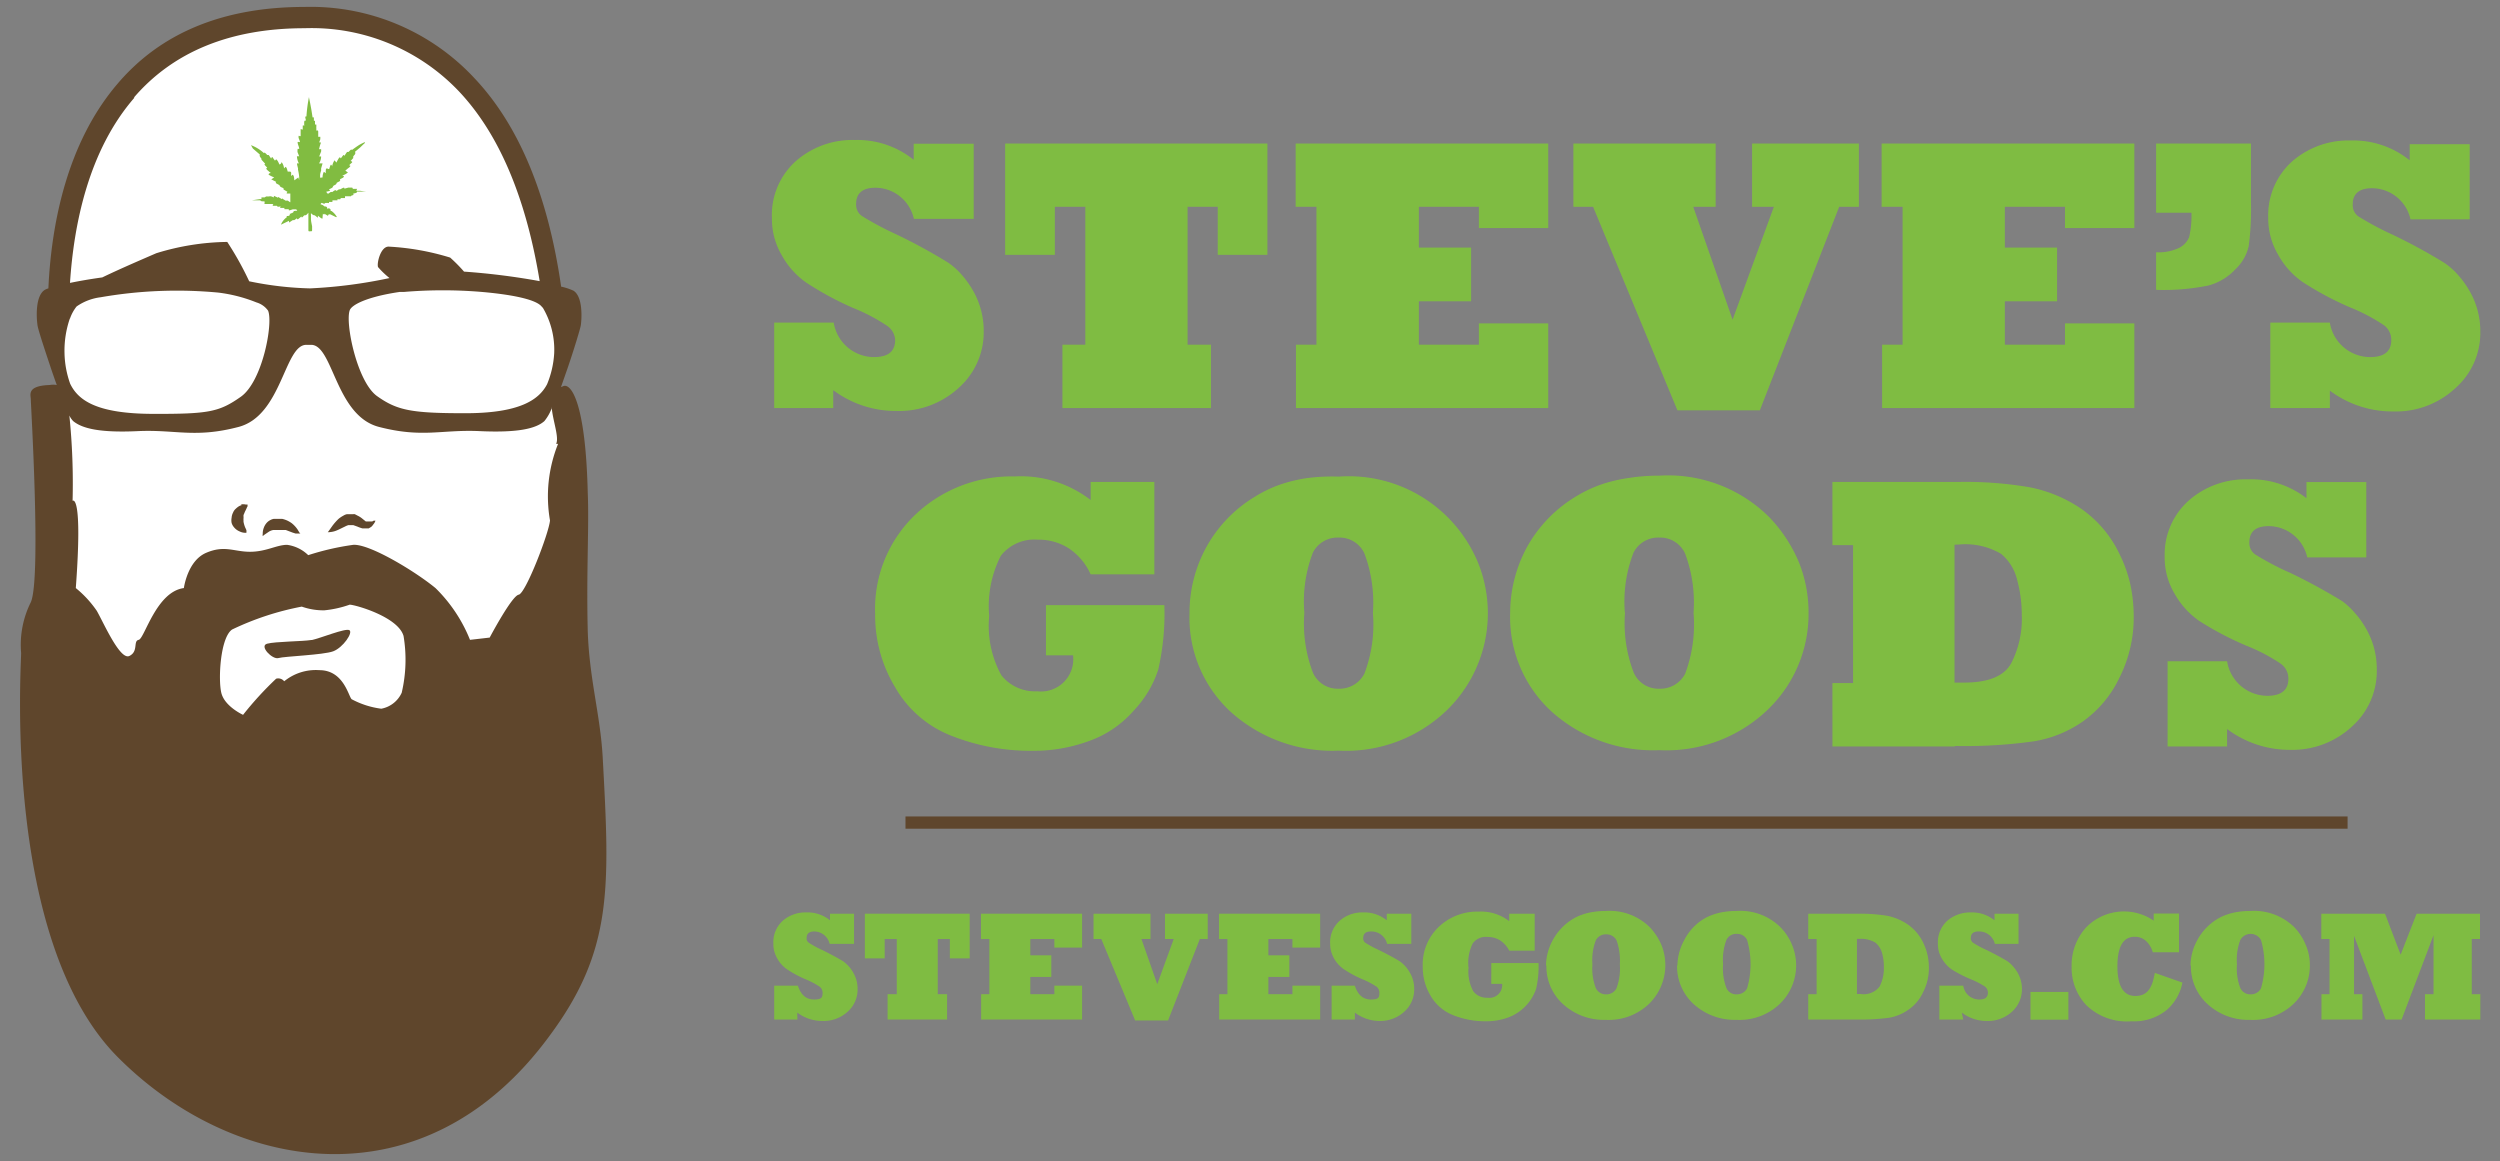 <svg xmlns="http://www.w3.org/2000/svg" xmlns:xlink="http://www.w3.org/1999/xlink" viewBox="0 0 155 72"><rect x="0" y="0" width="155" height="72" fill="#808080" stroke="none"/><defs><style>.cls-1{fill:none;}.cls-2{fill:#fff;}.cls-3{clip-path:url(#clip-path);}.cls-4{fill:#7fbc42;}.cls-5{fill:#5f462c;}.cls-6{fill:#81bc41;}</style><clipPath id="clip-path"><rect class="cls-1" x="1.22" y="0.43" width="152.55" height="71.14"/></clipPath></defs><g id="Layer_1" data-name="Layer 1"><path class="cls-2" d="M18.82,1.12c2.47,0,8,1.14,9.69,3.61s3.63,4.46,5.55,12.62c.62.74,1.49,1.55.41,6.65.75,1.64,1.29,6,.51,9.78s-5.16,10.14-6.26,11.09-11.9,3.41-17,2.54-8.83-6.92-8.44-9.78-.69-11,0-12.29A1,1,0,0,0,4,24.06c-.26-1-1.28-3.85-.5-5.58.18-2.18.38-7.67,3.13-11.27A14.19,14.19,0,0,1,18.82,1.12Z"/><g class="cls-3"><path class="cls-4" d="M51.66,25.3H48V20h3.69a2.54,2.54,0,0,0,2.49,2.14c.88,0,1.32-.35,1.32-1.06A1.13,1.13,0,0,0,55,20.2a11.42,11.42,0,0,0-2.09-1.1A19.6,19.6,0,0,1,50,17.53a5,5,0,0,1-1.51-1.67,4.42,4.42,0,0,1-.63-2.32A4.48,4.48,0,0,1,49.33,10,5.31,5.31,0,0,1,53,8.68a5.56,5.56,0,0,1,3.65,1.23v-1h3.72v4.66H56.66a2.45,2.45,0,0,0-2.38-1.93c-.8,0-1.2.34-1.2,1a.85.85,0,0,0,.34.74,18.84,18.84,0,0,0,2.13,1.14,34,34,0,0,1,3.23,1.76,4.43,4.43,0,0,1,.85.76,6,6,0,0,1,.71,1,5,5,0,0,1,.65,2.5,4.6,4.6,0,0,1-1.53,3.49,5.46,5.46,0,0,1-3.87,1.45,6.48,6.48,0,0,1-3.93-1.29Z"/><polygon class="cls-4" points="75.08 25.3 65.87 25.3 65.87 21.37 67.29 21.37 67.29 12.82 65.4 12.82 65.4 15.8 62.32 15.8 62.32 8.9 78.58 8.9 78.58 15.8 75.5 15.8 75.5 12.82 73.63 12.82 73.63 21.37 75.08 21.37 75.08 25.3"/><polygon class="cls-4" points="95.99 25.3 80.35 25.3 80.35 21.37 81.62 21.37 81.62 12.82 80.33 12.82 80.33 8.9 95.99 8.9 95.99 14.14 91.69 14.14 91.69 12.82 87.97 12.82 87.97 15.35 91.21 15.35 91.21 18.68 87.97 18.68 87.97 21.37 91.69 21.37 91.69 20.05 95.99 20.05 95.99 25.3"/><polygon class="cls-4" points="109.11 25.44 104 25.44 98.77 12.82 97.55 12.82 97.55 8.9 106.37 8.9 106.37 12.82 104.98 12.82 107.42 19.82 109.98 12.82 108.63 12.82 108.63 8.9 115.25 8.9 115.25 12.82 114.03 12.82 109.11 25.44"/><polygon class="cls-4" points="132.33 25.3 116.69 25.3 116.69 21.37 117.96 21.37 117.96 12.82 116.66 12.82 116.66 8.9 132.33 8.9 132.33 14.14 128.03 14.14 128.03 12.82 124.3 12.82 124.3 15.35 127.54 15.35 127.54 18.68 124.3 18.68 124.3 21.37 128.03 21.37 128.03 20.05 132.33 20.05 132.33 25.3"/><path class="cls-4" d="M133.68,18V15.64a2.94,2.94,0,0,0,1.44-.28,1.28,1.28,0,0,0,.61-.67,5.78,5.78,0,0,0,.14-1.5h-2.19V8.9h5.88v3.66a17.32,17.32,0,0,1-.14,2.7,2.83,2.83,0,0,1-.83,1.44,3.54,3.54,0,0,1-1.66,1,13.78,13.78,0,0,1-3.25.27"/><path class="cls-4" d="M144.45,25.3h-3.69V20h3.69a2.54,2.54,0,0,0,2.49,2.14c.88,0,1.32-.35,1.32-1.06a1.13,1.13,0,0,0-.46-.92,11.42,11.42,0,0,0-2.09-1.1,19.6,19.6,0,0,1-2.94-1.57,5,5,0,0,1-1.51-1.67,4.42,4.42,0,0,1-.63-2.32A4.48,4.48,0,0,1,142.12,10a5.31,5.31,0,0,1,3.63-1.29,5.56,5.56,0,0,1,3.65,1.23v-1h3.72v4.66h-3.67a2.45,2.45,0,0,0-2.38-1.93c-.8,0-1.2.34-1.2,1a.85.85,0,0,0,.34.74,18.84,18.84,0,0,0,2.13,1.14,34,34,0,0,1,3.23,1.76,4.43,4.43,0,0,1,.85.76,6,6,0,0,1,.71,1,5,5,0,0,1,.65,2.5,4.57,4.57,0,0,1-1.54,3.49,5.41,5.41,0,0,1-3.86,1.45,6.48,6.48,0,0,1-3.93-1.29Z"/><path class="cls-4" d="M66.53,40.63H64.85V37.52h7.34a15.55,15.55,0,0,1-.38,4,6.68,6.68,0,0,1-1.54,2.56,6.59,6.59,0,0,1-2.77,1.87,9.94,9.94,0,0,1-3.48.6,13.34,13.34,0,0,1-5-.92,6.89,6.89,0,0,1-3.51-3,8.59,8.59,0,0,1-1.25-4.57,8.06,8.06,0,0,1,2.52-6.18,8.64,8.64,0,0,1,6.13-2.34A7.07,7.07,0,0,1,67.62,31V29.88h3.95v5.73H67.62A3.81,3.81,0,0,0,66.27,34a3.47,3.47,0,0,0-1.94-.54,2.63,2.63,0,0,0-2.28,1,6.87,6.87,0,0,0-.72,3.73,6.37,6.37,0,0,0,.75,3.67,2.66,2.66,0,0,0,2.23,1,2,2,0,0,0,2.22-2.22"/><path class="cls-4" d="M73.75,38a8.47,8.47,0,0,1,1-4,8.37,8.37,0,0,1,3.08-3.22,7.84,7.84,0,0,1,1.52-.73,9.4,9.4,0,0,1,1.7-.41A12.11,12.11,0,0,1,83,29.55a8.67,8.67,0,0,1,8.64,5.34A8.38,8.38,0,0,1,89.74,44,9,9,0,0,1,83,46.54a9.41,9.41,0,0,1-6.68-2.39A7.94,7.94,0,0,1,73.75,38m7.12,0a8.52,8.52,0,0,0,.53,3.7,1.67,1.67,0,0,0,1.59,1,1.73,1.73,0,0,0,1.6-.93A8.56,8.56,0,0,0,85.12,38a8.72,8.72,0,0,0-.52-3.67,1.69,1.69,0,0,0-1.61-1,1.71,1.71,0,0,0-1.59.93A8.46,8.46,0,0,0,80.87,38"/><path class="cls-4" d="M93.63,38a8.59,8.59,0,0,1,1-4,8.44,8.44,0,0,1,3.08-3.22,8.21,8.21,0,0,1,1.53-.73,9.4,9.4,0,0,1,1.7-.41,12.11,12.11,0,0,1,1.94-.15,8.89,8.89,0,0,1,6.82,2.58,9.12,9.12,0,0,1,1.82,2.76,8.32,8.32,0,0,1,.61,3.14,8.21,8.21,0,0,1-2.5,6,9.06,9.06,0,0,1-6.75,2.54,9.41,9.41,0,0,1-6.68-2.39A7.94,7.94,0,0,1,93.63,38m7.12,0a8.49,8.49,0,0,0,.54,3.7,1.67,1.67,0,0,0,1.59,1,1.73,1.73,0,0,0,1.6-.93A8.72,8.72,0,0,0,105,38a8.72,8.72,0,0,0-.52-3.67,1.69,1.69,0,0,0-1.61-1,1.71,1.71,0,0,0-1.59.93,8.42,8.42,0,0,0-.54,3.71"/><path class="cls-4" d="M121.23,46.28h-7.62V42.35h1.28V33.8h-1.28V29.88h7.84a23.72,23.72,0,0,1,4.39.33,8.65,8.65,0,0,1,3.22,1.35,7.17,7.17,0,0,1,2.36,2.81,8.47,8.47,0,0,1,.65,1.81,9.64,9.64,0,0,1,.22,2,8.29,8.29,0,0,1-.91,3.89,7,7,0,0,1-2.27,2.68,7.42,7.42,0,0,1-3,1.21,30.54,30.54,0,0,1-4.93.29m0-12.48v8.55h.6c1.5,0,2.47-.4,2.91-1.19a6,6,0,0,0,.66-3,8.24,8.24,0,0,0-.28-2.15,3,3,0,0,0-1-1.64,4.36,4.36,0,0,0-2.61-.58Z"/><path class="cls-4" d="M138.08,46.28h-3.69V41h3.69a2.54,2.54,0,0,0,2.48,2.14c.88,0,1.32-.35,1.32-1.06a1.13,1.13,0,0,0-.46-.92,10.88,10.88,0,0,0-2.08-1.1,19.81,19.81,0,0,1-3-1.57,5.11,5.11,0,0,1-1.51-1.67,4.38,4.38,0,0,1-.62-2.32A4.48,4.48,0,0,1,135.74,31a5.32,5.32,0,0,1,3.63-1.28A5.58,5.58,0,0,1,143,30.89v-1h3.71v4.67h-3.66a2.46,2.46,0,0,0-2.39-1.94c-.8,0-1.2.34-1.2,1a.86.86,0,0,0,.34.74A16.88,16.88,0,0,0,142,35.52a35.34,35.34,0,0,1,3.23,1.76A4.72,4.72,0,0,1,146,38a5.46,5.46,0,0,1,.71,1,5,5,0,0,1,.65,2.5A4.6,4.6,0,0,1,145.87,45,5.43,5.43,0,0,1,142,46.49a6.47,6.47,0,0,1-3.92-1.29Z"/><path class="cls-4" d="M49.44,63.21H48v-2.1h1.47c.18.57.51.86,1,.86s.53-.14.53-.43a.46.46,0,0,0-.19-.37,4.94,4.94,0,0,0-.83-.44,7,7,0,0,1-1.18-.63,1.92,1.92,0,0,1-.6-.66,1.75,1.75,0,0,1-.25-.93,1.77,1.77,0,0,1,.59-1.43A2.14,2.14,0,0,1,50,56.57a2.2,2.2,0,0,1,1.46.49v-.41h1.49v1.87H51.44a1,1,0,0,0-.95-.77c-.32,0-.48.13-.48.41a.31.31,0,0,0,.14.29,5.59,5.59,0,0,0,.85.46c.64.32,1.07.56,1.29.7a2.33,2.33,0,0,1,.34.31,2.07,2.07,0,0,1,.28.4,1.94,1.94,0,0,1,.26,1,1.83,1.83,0,0,1-.61,1.4A2.19,2.19,0,0,1,51,63.3a2.58,2.58,0,0,1-1.57-.52Z"/><polygon class="cls-4" points="58.72 63.21 55.03 63.21 55.03 61.64 55.6 61.64 55.6 58.22 54.85 58.22 54.85 59.42 53.62 59.42 53.62 56.65 60.12 56.65 60.12 59.42 58.89 59.42 58.89 58.22 58.14 58.22 58.14 61.64 58.72 61.64 58.72 63.21"/><polygon class="cls-4" points="67.09 63.21 60.83 63.21 60.83 61.64 61.34 61.64 61.34 58.22 60.82 58.22 60.82 56.65 67.09 56.65 67.09 58.75 65.37 58.75 65.37 58.22 63.88 58.22 63.88 59.23 65.18 59.23 65.18 60.57 63.88 60.57 63.88 61.64 65.37 61.64 65.37 61.11 67.09 61.11 67.09 63.21"/><polygon class="cls-4" points="72.42 63.27 70.38 63.27 68.28 58.22 67.8 58.22 67.8 56.65 71.33 56.65 71.33 58.22 70.77 58.22 71.75 61.02 72.77 58.22 72.23 58.22 72.23 56.65 74.88 56.65 74.88 58.22 74.39 58.22 72.42 63.27"/><polygon class="cls-4" points="81.85 63.21 75.59 63.21 75.59 61.64 76.1 61.64 76.1 58.22 75.58 58.22 75.58 56.65 81.85 56.65 81.85 58.75 80.13 58.75 80.13 58.22 78.64 58.22 78.64 59.23 79.94 59.23 79.94 60.57 78.64 60.57 78.64 61.64 80.13 61.64 80.13 61.11 81.85 61.11 81.85 63.21"/><path class="cls-4" d="M84,63.21H82.56v-2.1H84c.18.57.51.86,1,.86s.52-.14.52-.43a.47.47,0,0,0-.18-.37,4.94,4.94,0,0,0-.83-.44,7,7,0,0,1-1.18-.63,2,2,0,0,1-.61-.66,1.85,1.85,0,0,1-.25-.93,1.78,1.78,0,0,1,.6-1.43,2.12,2.12,0,0,1,1.45-.51,2.2,2.2,0,0,1,1.46.49v-.41H87.5v1.87H86a1,1,0,0,0-1-.77c-.32,0-.48.13-.48.41a.32.32,0,0,0,.13.29,6.64,6.64,0,0,0,.86.46c.64.32,1.07.56,1.29.7a2.33,2.33,0,0,1,.34.31,2.07,2.07,0,0,1,.28.4,1.94,1.94,0,0,1,.26,1,1.83,1.83,0,0,1-.61,1.4,2.2,2.2,0,0,1-1.55.58A2.55,2.55,0,0,1,84,62.78Z"/><path class="cls-4" d="M93.13,61h-.67V59.71h2.93a6.32,6.32,0,0,1-.15,1.6,2.91,2.91,0,0,1-1.72,1.77,4,4,0,0,1-1.4.24,5.37,5.37,0,0,1-2-.37,2.8,2.8,0,0,1-1.41-1.19,3.44,3.44,0,0,1-.5-1.83,3.22,3.22,0,0,1,1-2.47,3.45,3.45,0,0,1,2.46-.94,2.86,2.86,0,0,1,1.9.59v-.46h1.58v2.29H93.57A1.64,1.64,0,0,0,93,58.3a1.45,1.45,0,0,0-.78-.21,1,1,0,0,0-.91.4A2.67,2.67,0,0,0,91.05,60a2.55,2.55,0,0,0,.3,1.47,1.06,1.06,0,0,0,.89.39.79.79,0,0,0,.89-.89"/><path class="cls-4" d="M95.85,59.92a3.35,3.35,0,0,1,.4-1.59A3.44,3.44,0,0,1,97.48,57a3.08,3.08,0,0,1,.61-.29,3.48,3.48,0,0,1,.69-.17,4.72,4.72,0,0,1,.77-.06,3.55,3.55,0,0,1,2.73,1,3.75,3.75,0,0,1,.73,1.11,3.36,3.36,0,0,1-.76,3.64,3.62,3.62,0,0,1-2.7,1,3.74,3.74,0,0,1-2.67-1,3.14,3.14,0,0,1-1-2.44m2.85,0a3.41,3.41,0,0,0,.21,1.47.68.68,0,0,0,.64.39.7.7,0,0,0,.64-.37,3.52,3.52,0,0,0,.21-1.49,3.75,3.75,0,0,0-.2-1.48.7.7,0,0,0-.65-.38.69.69,0,0,0-.64.37,3.46,3.46,0,0,0-.21,1.49"/><path class="cls-4" d="M104,59.92a3.35,3.35,0,0,1,.4-1.59A3.29,3.29,0,0,1,105.59,57a3.08,3.08,0,0,1,.61-.29,3.56,3.56,0,0,1,.68-.17,4.81,4.81,0,0,1,.77-.06,3.54,3.54,0,0,1,2.73,1,3.39,3.39,0,0,1,.73,1.11,3.32,3.32,0,0,1-.75,3.64,3.63,3.63,0,0,1-2.71,1,3.77,3.77,0,0,1-2.67-1,3.17,3.17,0,0,1-1-2.44m2.85,0a3.41,3.41,0,0,0,.21,1.47.66.66,0,0,0,.63.39.72.72,0,0,0,.65-.37,5.36,5.36,0,0,0,0-3,.68.68,0,0,0-.65-.38.67.67,0,0,0-.63.37,3.46,3.46,0,0,0-.21,1.49"/><path class="cls-4" d="M115.11,63.21h-3V61.64h.52V58.22h-.52V56.65h3.14a10.39,10.39,0,0,1,1.76.13,3.48,3.48,0,0,1,1.29.55,2.88,2.88,0,0,1,.94,1.12,3.51,3.51,0,0,1,.26.73,3.47,3.47,0,0,1,.09.81,3.23,3.23,0,0,1-.37,1.55,2.62,2.62,0,0,1-.91,1.07,2.93,2.93,0,0,1-1.18.49,13.1,13.1,0,0,1-2,.11m0-5v3.42h.24a1.25,1.25,0,0,0,1.17-.47,2.54,2.54,0,0,0,.26-1.2,3.12,3.12,0,0,0-.11-.86,1.26,1.26,0,0,0-.42-.66,1.75,1.75,0,0,0-1-.23Z"/><path class="cls-4" d="M121.72,63.21h-1.48v-2.1h1.48a1,1,0,0,0,1,.86c.36,0,.53-.14.53-.43a.47.47,0,0,0-.18-.37,4.75,4.75,0,0,0-.84-.44A7.87,7.87,0,0,1,121,60.1a2.14,2.14,0,0,1-.6-.66,1.75,1.75,0,0,1-.25-.93,1.8,1.8,0,0,1,.59-1.43,2.17,2.17,0,0,1,1.46-.51,2.22,2.22,0,0,1,1.46.49v-.41h1.49v1.87h-1.47a1,1,0,0,0-1-.77c-.33,0-.49.13-.49.41a.33.33,0,0,0,.14.29,6,6,0,0,0,.86.46c.64.32,1.07.56,1.29.7a1.88,1.88,0,0,1,.33.31,2.13,2.13,0,0,1,.29.4,2,2,0,0,1,.26,1,1.87,1.87,0,0,1-.61,1.4,2.2,2.2,0,0,1-1.55.58,2.55,2.55,0,0,1-1.57-.52Z"/><rect class="cls-4" x="125.89" y="61.5" width="2.35" height="1.72"/><path class="cls-4" d="M133.6,60.32l1.71.6a3,3,0,0,1-1,1.72,3.22,3.22,0,0,1-2.17.68,3.61,3.61,0,0,1-2.79-1,3.37,3.37,0,0,1-.91-2.4,3.49,3.49,0,0,1,.89-2.41,3.27,3.27,0,0,1,4.2-.43v-.44h1.57v2.4h-1.63a1.45,1.45,0,0,0-.43-.71,1,1,0,0,0-.69-.25c-.71,0-1.07.61-1.07,1.83s.37,1.84,1.11,1.84,1.05-.48,1.21-1.44"/><path class="cls-4" d="M135.81,59.92a3.35,3.35,0,0,1,.4-1.59A3.44,3.44,0,0,1,137.44,57a3.08,3.08,0,0,1,.61-.29,3.56,3.56,0,0,1,.68-.17,4.93,4.93,0,0,1,.78-.06,3.57,3.57,0,0,1,2.73,1,3.53,3.53,0,0,1,.72,1.11,3.12,3.12,0,0,1,.25,1.26,3.26,3.26,0,0,1-1,2.38,3.62,3.62,0,0,1-2.7,1,3.74,3.74,0,0,1-2.67-1,3.14,3.14,0,0,1-1-2.44m2.85,0a3.41,3.41,0,0,0,.21,1.47.68.68,0,0,0,.64.39.71.71,0,0,0,.64-.37,5.36,5.36,0,0,0,0-3,.73.73,0,0,0-1.28,0,3.46,3.46,0,0,0-.21,1.49"/><polygon class="cls-4" points="146.47 63.21 143.93 63.21 143.93 61.64 144.43 61.64 144.43 58.22 143.92 58.22 143.92 56.65 147.87 56.65 148.84 59.19 149.83 56.65 153.76 56.65 153.76 58.22 153.25 58.22 153.25 61.64 153.78 61.64 153.78 63.21 150.35 63.21 150.35 61.64 150.88 61.64 150.88 57.98 148.9 63.21 147.91 63.21 145.95 58.02 145.95 61.64 146.47 61.64 146.47 63.21"/><rect class="cls-5" x="56.14" y="50.62" width="89.41" height="0.76"/><path class="cls-5" d="M19.3,39.68c-.52.09-2.23.09-2.74.23s.33,1,.7.89,2.79-.19,3.4-.42,1.25-1.17,1-1.31-1.81.51-2.33.61"/><path class="cls-5" d="M15,31.31a1,1,0,0,0-.19.08,1.25,1.25,0,0,0-.19.15.61.61,0,0,0-.17.24.8.8,0,0,0-.09.32.86.86,0,0,0,0,.32.72.72,0,0,0,.14.26.88.88,0,0,0,.36.27.78.78,0,0,0,.42.08s0-.05,0-.12-.06-.15-.1-.26a1.82,1.82,0,0,1-.08-.29.69.69,0,0,1,0-.13.14.14,0,0,1,0-.09s0-.06,0-.09a.53.53,0,0,1,0-.12l.06-.14a1,1,0,0,1,.07-.15l.06-.13a.67.67,0,0,1,.06-.12.7.7,0,0,1,0-.11h-.12a.73.73,0,0,0-.31,0"/><path class="cls-5" d="M18.62,33.1,18.55,33l-.1-.17a1.8,1.8,0,0,0-.36-.39,1.75,1.75,0,0,0-.27-.16,1.73,1.73,0,0,0-.32-.11l-.18,0h-.24l-.11,0a.68.68,0,0,0-.2.07.76.76,0,0,0-.27.22.91.91,0,0,0-.14.25,1,1,0,0,0-.07.38.44.44,0,0,0,0,.15l0,0,.08-.07.28-.19a.72.72,0,0,1,.3-.12h.13l.13,0,.09,0,.21,0,.1,0,.11,0,.42.16.19.06.18,0,.11,0h0l0,0-.06-.08"/><path class="cls-5" d="M23.08,32.33l-.17,0h-.23s0,0,0,0l-.2-.16a1.32,1.32,0,0,0-.29-.19L22,31.88a.35.35,0,0,0-.11,0l-.13,0h-.25a.63.63,0,0,0-.22.09,1.74,1.74,0,0,0-.3.2,3.45,3.45,0,0,0-.38.43l-.22.31a.3.3,0,0,1-.07.08h0s0,0,0,0a.27.27,0,0,0,.13,0,1.32,1.32,0,0,0,.42-.1c.15-.06.32-.15.49-.23a1.46,1.46,0,0,1,.23-.1l.08,0h.13l.11,0,.25.09a2.24,2.24,0,0,0,.31.11l.22,0h.11l.06,0,.15-.09a.6.6,0,0,0,.08-.08l.12-.16a1,1,0,0,0,.07-.15h0l-.11,0"/><path class="cls-5" d="M37.37,47c-.14-2.65-.84-4.92-.93-7.9-.09-3.68.09-6.43,0-8.57-.13-5.46-1-6.74-1.49-6.6l-.17.07.42-1.2c.43-1.26.78-2.44.81-2.63.06-.42.14-1.78-.46-2.15a3.82,3.82,0,0,0-.76-.25c-.61-4.24-2-9.37-5.4-12.95A13.86,13.86,0,0,0,18.88.43C13.91.43,10,2,7.29,5.19,4.13,8.88,3.18,13.94,3,17.88a1,1,0,0,0-.22.09c-.6.37-.52,1.73-.46,2.15,0,.18.36,1.28.76,2.48.14.42.29.86.44,1.27a1.29,1.29,0,0,0-.44,0c-1.45.05-1.17.62-1.17.9s.65,11.14,0,12.57a5.91,5.91,0,0,0-.6,3.15c0,.9-1.15,17.88,6,25.06s19,9.27,26.77-1.34C38,58.92,37.81,55.07,37.37,47M33.65,19.07a5.11,5.11,0,0,1,.71,2.83,5.89,5.89,0,0,1-.44,1.92c-.52,1-1.76,1.8-5.08,1.8s-4.21-.17-5.46-1.06-2-4.58-1.69-5.34c.13-.31,1-.81,3.09-1.12l.27,0a28.88,28.88,0,0,1,4.82,0c1.72.15,3.26.43,3.68.87l.1.11M8.3,6.05c2.45-2.85,6-4.3,10.58-4.3a12.59,12.59,0,0,1,9.58,3.92c3,3.18,4.35,7.8,5,11.76a42.92,42.92,0,0,0-4.69-.59,9.81,9.81,0,0,0-.86-.87,15.69,15.69,0,0,0-3.82-.68c-.5,0-.74,1.05-.65,1.27a5.28,5.28,0,0,0,.71.68,30.06,30.06,0,0,1-4.93.64h0a20.73,20.73,0,0,1-3.77-.44A19.5,19.5,0,0,0,14.09,15a15.42,15.42,0,0,0-4.4.7C9,16,7.5,16.64,6.34,17.2c-.73.1-1.42.22-2,.34.24-3.67,1.16-8.23,4-11.49m-4,13.7A2.51,2.51,0,0,1,4.75,19a3.31,3.31,0,0,1,1.49-.57,27.48,27.48,0,0,1,7.29-.29,9.37,9.37,0,0,1,2.37.61,1.36,1.36,0,0,1,.72.51c.33.76-.34,4.39-1.69,5.34s-2,1.07-5.46,1.06-4.62-.83-5.12-1.87A6,6,0,0,1,4,21.9a6.11,6.11,0,0,1,.33-2.15M24.91,42.94a1.74,1.74,0,0,1-1.27,1,5.31,5.31,0,0,1-1.84-.59c-.2-.2-.5-1.8-2-1.8a3.1,3.1,0,0,0-2.18.69.47.47,0,0,0-.5-.16,20.92,20.92,0,0,0-2.05,2.24s-1.15-.52-1.35-1.37-.06-3.42.67-3.92a17.53,17.53,0,0,1,4.32-1.42,4,4,0,0,0,1.4.23,6.66,6.66,0,0,0,1.57-.35c.33,0,3,.75,3.34,1.94a8.94,8.94,0,0,1-.11,3.5M34.6,27.52a8.73,8.73,0,0,0-.5,4.75c-.07.79-1.51,4.53-1.94,4.6s-1.8,2.66-1.8,2.66l-1.22.14A9.37,9.37,0,0,0,27,36.46c-1.29-1.06-4.1-2.75-5.1-2.68a16.18,16.18,0,0,0-2.79.64,2.32,2.32,0,0,0-1.31-.64c-.65,0-1.3.43-2.3.43s-1.58-.43-2.73.07-1.37,2.18-1.37,2.18c-1.72.23-2.44,3.14-2.8,3.21s0,.72-.58,1S6.42,38.6,6,37.87a6.71,6.71,0,0,0-1.3-1.41c.44-5.95-.2-5.41-.2-5.41a41.15,41.15,0,0,0-.2-5.29,1.28,1.28,0,0,0,.24.35c.56.46,1.66.73,4,.62s3.55.45,6.25-.26,2.84-5.11,4.21-5.09h.29c1.37,0,1.5,4.39,4.21,5.09s3.87.15,6.25.26,3.48-.16,4-.62a2.86,2.86,0,0,0,.45-.78l0-.11c.07.87.48,1.89.28,2.3"/><path class="cls-6" d="M20,11a.74.74,0,0,1,.08-.35l.12.09a.91.91,0,0,1,0-.17c0-.13.05-.16.16-.09l.05,0,.06-.19,0,0c.05-.1.05-.11.12,0l0,.05a.92.92,0,0,1,.15-.4l.12.14A2.26,2.26,0,0,1,21,9.82c.06-.09.08-.08.13,0l.12-.16c.06-.07.06-.06.11,0l0,0a2,2,0,0,1,.16-.24s.05,0,.09,0c.16-.16.17-.17.21-.12.15-.11.3-.22.46-.32a3.59,3.59,0,0,1,.34-.17h0a.42.42,0,0,1,0,.06c-.11.09-.2.19-.31.29l-.3.25c.07.15-.06.2-.1.28s0,.06,0,.1l-.17.19,0,0v0c.13.05.13.07,0,.17l-.1.1c.1,0,.11.06,0,.14s-.16.13-.23.19l.16.11a.89.89,0,0,1-.37.2l.06,0c.09.06.08.07,0,.13l-.19.1c.05.05,0,.08,0,.11l-.19.1a.23.23,0,0,1-.05.1l-.16.09a1,1,0,0,1-.07.12l-.2.1.07.09-.25.06.1.12c.09,0,.15-.15.28-.1.16-.13.22-.15.26-.07l.15-.1c.06,0,.06,0,.08,0l.19-.1c.08,0,.08,0,.07.06l.25-.07.08,0h.08c.08,0,.11,0,.11.08l.27,0-.05.12h.25l.33.05,0,0a.1.1,0,0,1-.07,0l-.47,0c0,.07,0,.07-.24.13.06.08,0,.08,0,.09s-.11,0-.13.07h-.37l0,.11c-.06,0-.06,0-.27,0,0,.08,0,.08-.2.07a.15.15,0,0,1,0,.07c-.09,0-.18,0-.27,0s0,.11-.06.1l-.19,0c0,.08,0,.08-.09.06l-.14,0c-.07.11-.16,0-.24,0l-.06.08.15.06.1.08,0,0c.07,0,.16,0,.17.12s0,0,.06,0,.16,0,.15.16l.05,0a1.12,1.12,0,0,1,.34.38s0,0,0,0,0,0-.06,0l-.35-.17-.1,0-.05.09-.22-.13c0,.08,0,.07-.09,0L20,13.45c0,.13,0,.13-.13.05l-.16-.13s0,.07,0,.13a1.81,1.81,0,0,1-.19-.15c-.11,0-.17-.07-.24-.13a.76.76,0,0,0,0,.15c0,.37,0,.29.07.66,0,.14,0,.05,0,.19s0,.11-.11.12-.12,0-.12-.09,0-.12,0-.29c0-.37,0-.28,0-.65v-.12c-.07.07-.12.18-.26.16l-.11.12-.06,0,0-.05a.43.43,0,0,1,0,0l-.2.16c-.05,0-.06.06-.08-.05v0a1.77,1.77,0,0,1-.17.12c-.06,0-.07,0-.09,0l-.23.15,0-.11-.5.24h0a1,1,0,0,1,.36-.46.2.2,0,0,1,0-.08l.08,0s.11,0,.11-.1.05,0,.09-.06.1,0,.13-.09.09-.05.13-.07l.11,0-.06-.09c-.2,0-.21,0-.22,0l-.19.06c-.06,0-.07,0-.05-.07l-.21,0c-.08,0-.08,0-.06-.08l-.2,0c-.06,0-.1,0-.05-.07s-.18.07-.22-.06l-.26,0c0-.05,0-.09.05-.11l-.32,0s-.05,0-.08,0c-.19,0-.18,0-.15-.11s-.21,0-.27-.12l-.42,0h-.05l-.05,0s0,0,0,0l.52-.08h.07s0-.1,0-.1l.2,0,.09-.06c.06,0,.12,0,.18,0a.26.26,0,0,1,.15,0l.15.06s0,0,0-.1l.26.12c0-.07,0-.05.09,0l.15.09c0-.06,0-.06.08,0l.17.1c.12-.06.18.06.27.09L18,12l-.13,0c-.12,0-.12,0-.05-.11l-.24-.14s0,0,0-.06-.23-.06-.25-.21l-.2-.11s-.07-.05,0-.09l-.31-.16L17,11a2.06,2.06,0,0,1-.26-.12c-.12-.06-.11-.09,0-.15l.06,0a2.11,2.11,0,0,1-.23-.19c-.08-.08-.08-.1,0-.14l-.13-.14c-.06-.07-.05-.07,0-.11h0l-.23-.25s0,0,0-.05-.15-.13-.1-.27l-.43-.37L15.56,9s0,0,0,0h0a2.43,2.43,0,0,1,.8.49c.05-.06.09,0,.21.12h0s.07,0,.09,0l.15.22h0c.06-.12.06-.13.14,0l.09.12a.09.09,0,0,0,.07-.08c.13.09.15.21.22.33a.2.2,0,0,0,.13-.15.76.76,0,0,1,.15.39l.1-.1c.09.08.09.19.13.3l.08,0c.08,0,.11,0,.13.06a.37.37,0,0,1,0,.11s0,.06,0,.1l.1-.08c.1.1.08.23.1.35L18.5,11a1.42,1.42,0,0,0,.05.16s0-.05,0-.07,0-.08,0-.12a3,3,0,0,0-.07-.43.28.28,0,0,1,0-.09l-.06-.24c0-.09,0-.1.06-.08h.05a1.07,1.07,0,0,1-.12-.44l.14,0-.1-.25a.39.39,0,0,1,0-.15c0-.06,0-.08,0-.06l.1,0c0-.11-.07-.23-.09-.34s0-.1.1-.08-.05-.2-.05-.3,0-.11.07-.07l.06,0c0-.12,0-.24,0-.35s0-.1.08-.06l.05,0V7.81s0-.09.09,0V7.58s0-.12.07-.1,0-.14,0-.19,0-.08.07-.07A8.81,8.81,0,0,1,19.16,6s0,0,0,0a.33.33,0,0,1,0,.06c.05.22.09.44.13.66s.06.38.09.56c.07,0,.08,0,.08,0v.21c.06,0,.07,0,.07,0v.23h.08a1.08,1.08,0,0,1,0,.18,1.36,1.36,0,0,1,0,.2s0,0,0,0,.12-.06.12.07,0,.21,0,.31h0l.13,0s0,.09,0,.13-.05.15-.07.22v0c.11,0,.12,0,.09.07s-.07.23-.1.35h0l.13,0a.65.65,0,0,1,0,.14l-.12.31.12,0a.78.78,0,0,1-.13.43H20l-.09.31s0,0,0,.06,0,.06,0,.08a1.66,1.66,0,0,0-.06.21,1.6,1.6,0,0,0,0,.23L20,11"/></g></g></svg>
